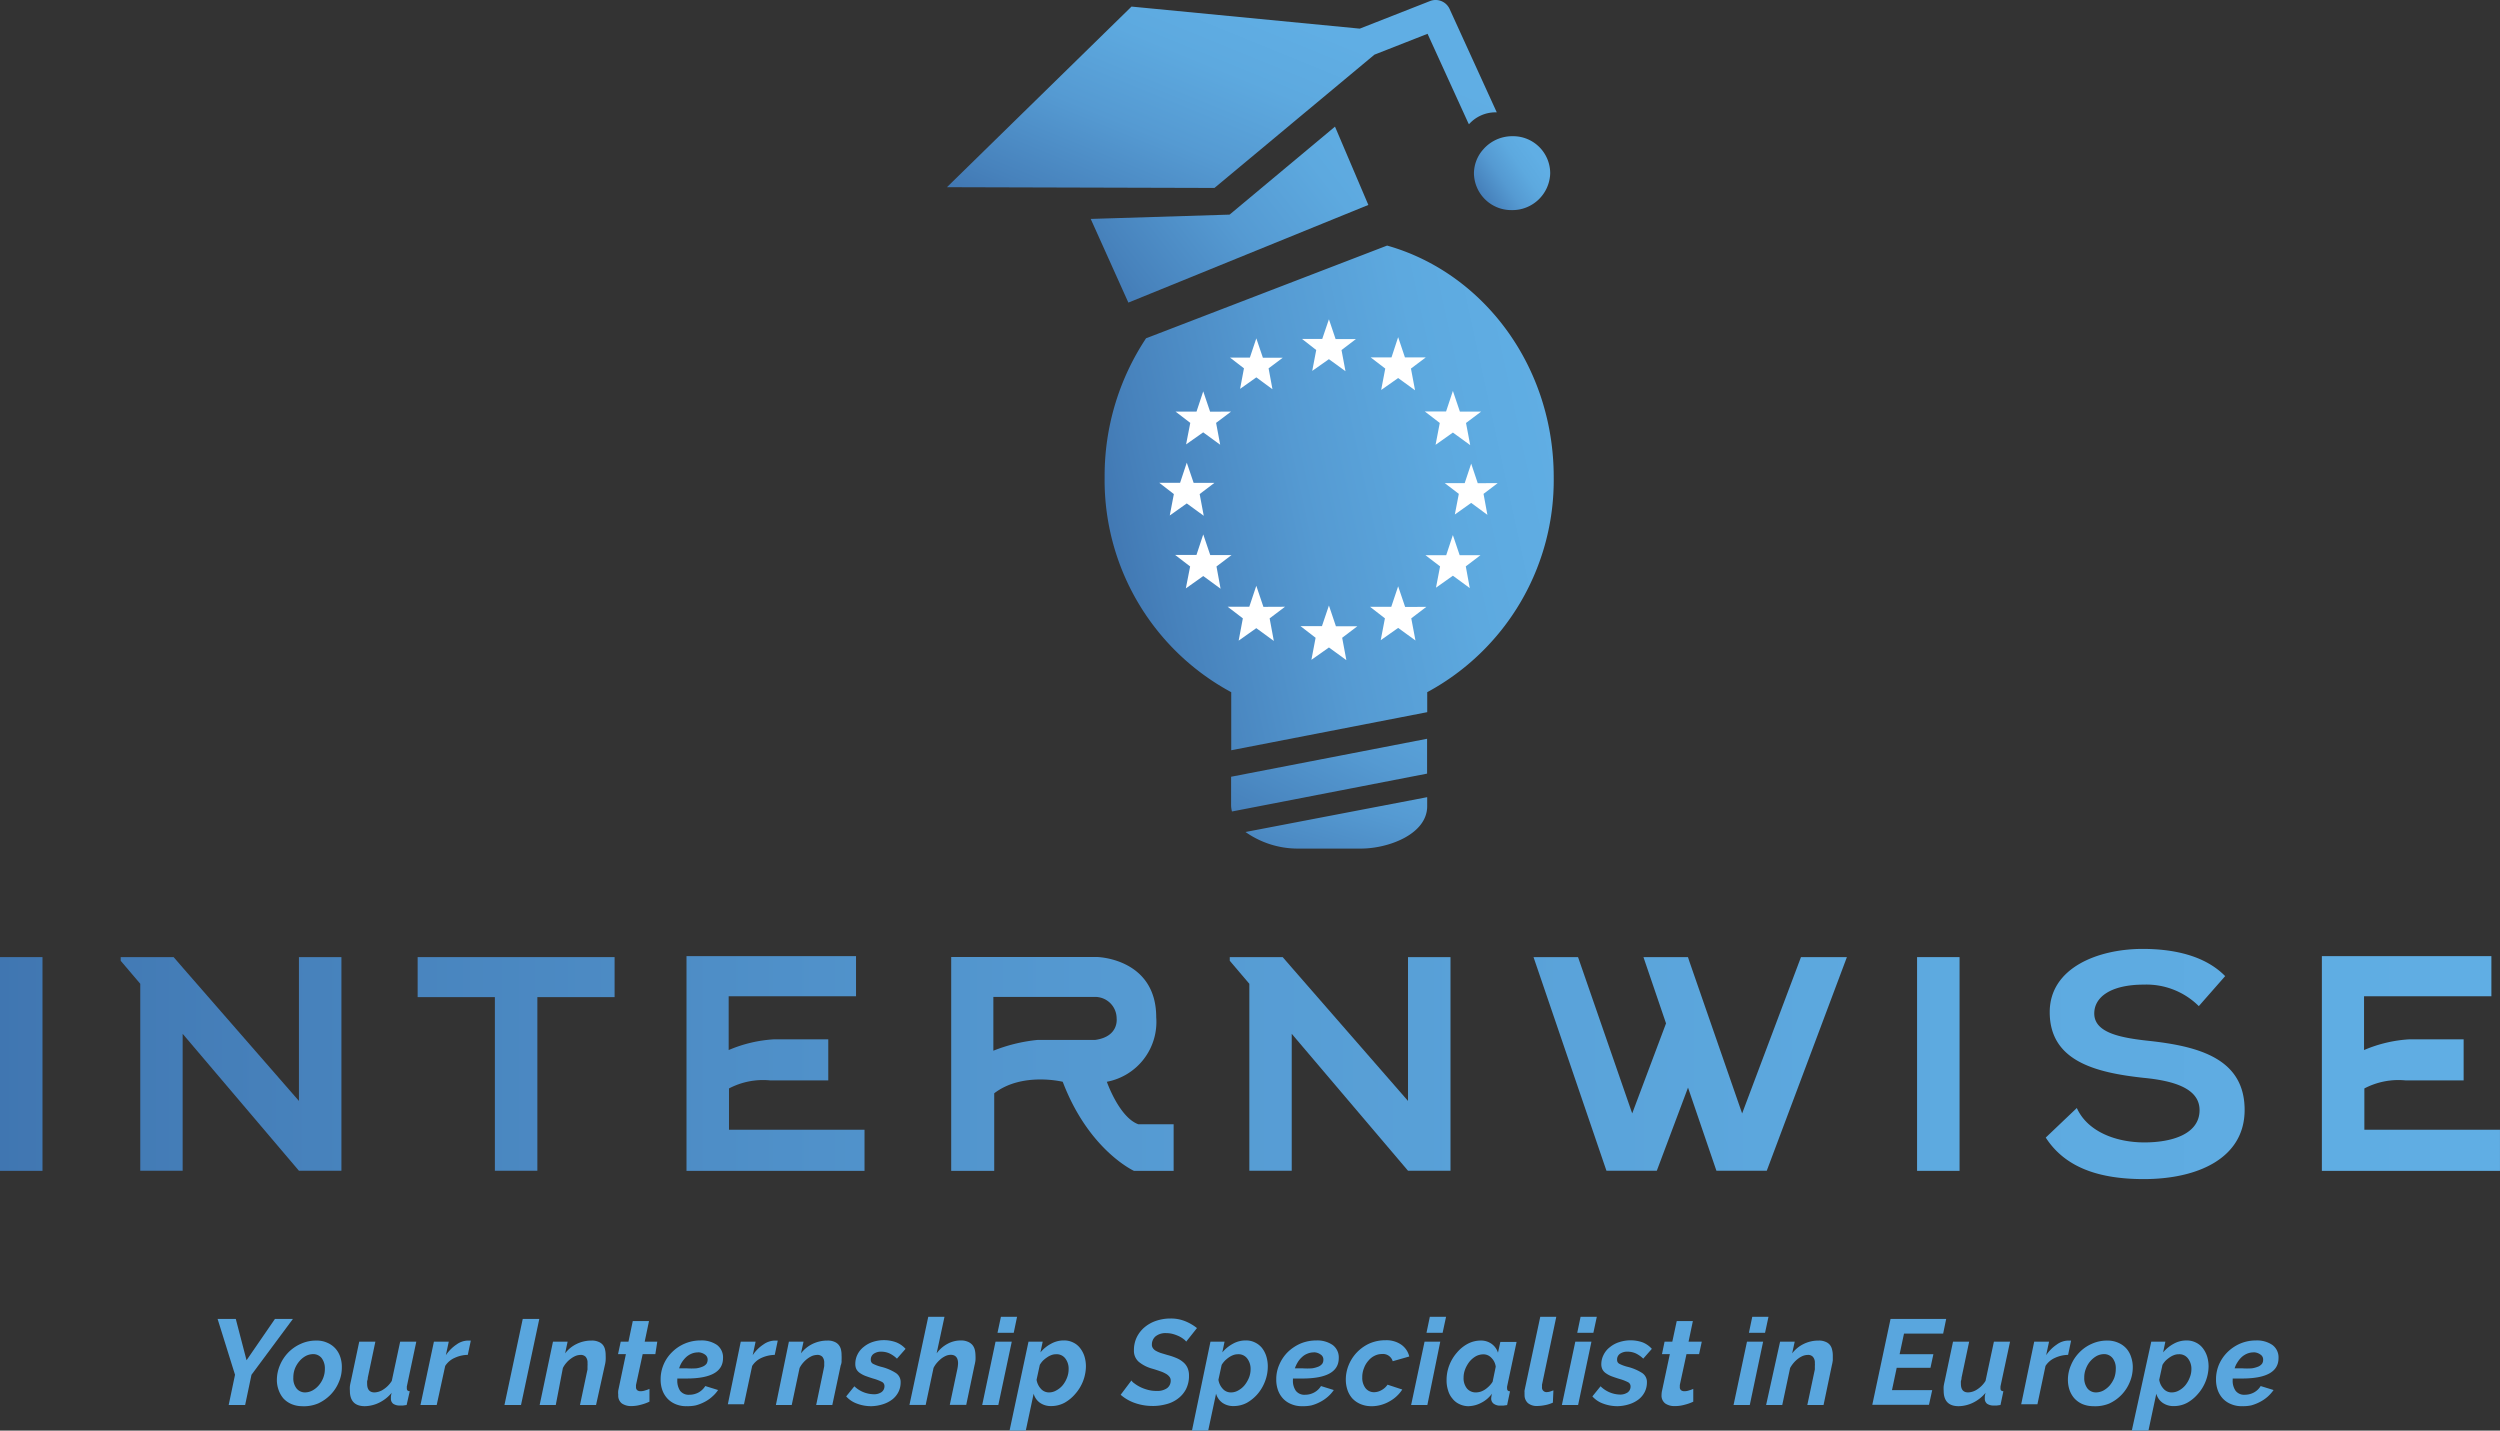 <svg xmlns="http://www.w3.org/2000/svg" xmlns:xlink="http://www.w3.org/1999/xlink" width="400.462" height="229.161" viewBox="0 0 400.462 229.161">
  <rect x="0" y="0" width="400.462" height="229.161" fill="#333333" stroke="none"/>
  <defs>
    <linearGradient id="linear-gradient" x1="-44.625" y1="0.5" x2="13.354" y2="0.5" gradientUnits="objectBoundingBox">
      <stop offset="0" stop-color="#4076b1"/>
      <stop offset="0.13" stop-color="#4782bc"/>
      <stop offset="0.45" stop-color="#559ad2"/>
      <stop offset="0.75" stop-color="#5da9df"/>
      <stop offset="1" stop-color="#60aee4"/>
    </linearGradient>
    <linearGradient id="linear-gradient-2" x1="-0.104" y1="0.5" x2="57.886" y2="0.5" xlink:href="#linear-gradient"/>
    <linearGradient id="linear-gradient-3" x1="-2.113" y1="0.5" x2="10.395" y2="0.5" xlink:href="#linear-gradient"/>
    <linearGradient id="linear-gradient-4" x1="-4.235" y1="0.5" x2="6.84" y2="0.5" xlink:href="#linear-gradient"/>
    <linearGradient id="linear-gradient-5" x1="-3.827" y1="0.502" x2="10.011" y2="0.502" xlink:href="#linear-gradient"/>
    <linearGradient id="linear-gradient-6" x1="-12.877" y1="0.502" x2="0.954" y2="0.502" xlink:href="#linear-gradient"/>
    <linearGradient id="linear-gradient-7" x1="-4.836" y1="0.5" x2="3.027" y2="0.5" xlink:href="#linear-gradient"/>
    <linearGradient id="linear-gradient-8" x1="-10.144" y1="0.5" x2="2.242" y2="0.5" xlink:href="#linear-gradient"/>
    <linearGradient id="linear-gradient-9" x1="-0.567" y1="0.5" x2="10.595" y2="0.5" xlink:href="#linear-gradient"/>
    <linearGradient id="linear-gradient-10" x1="-5.512" y1="0.5" x2="5.649" y2="0.5" xlink:href="#linear-gradient"/>
    <linearGradient id="linear-gradient-11" x1="-0.068" y1="0.942" x2="0.757" y2="0.252" xlink:href="#linear-gradient"/>
    <linearGradient id="linear-gradient-12" x1="0.008" y1="0.83" x2="0.821" y2="0.284" xlink:href="#linear-gradient"/>
    <linearGradient id="linear-gradient-13" x1="-0.074" y1="0.787" x2="1.171" y2="0.173" xlink:href="#linear-gradient"/>
    <linearGradient id="linear-gradient-14" x1="-0.319" y1="1.49" x2="2.179" y2="-0.948" xlink:href="#linear-gradient"/>
    <linearGradient id="linear-gradient-15" x1="-0.299" y1="1.101" x2="2.016" y2="-0.623" xlink:href="#linear-gradient"/>
    <linearGradient id="linear-gradient-16" x1="-0.003" y1="0.628" x2="1.007" y2="0.38" xlink:href="#linear-gradient"/>
  </defs>
  <g id="Group_6571" data-name="Group 6571" transform="translate(-429 -1348.099)">
    <g id="Group_6570" data-name="Group 6570" transform="translate(429 1348.099)">
      <g id="Group_6569" data-name="Group 6569">
        <g id="Group_6568" data-name="Group 6568">
          <g id="Group_6567" data-name="Group 6567">
            <g id="Internwise_logo_EU" data-name="Internwise logo EU">
              <rect id="Rectangle_29" data-name="Rectangle 29" width="6.806" height="34.237" transform="translate(307.085 153.315)" fill="url(#linear-gradient)"/>
              <rect id="Rectangle_30" data-name="Rectangle 30" width="6.806" height="34.237" transform="translate(0 153.315)" fill="url(#linear-gradient-2)"/>
              <path id="Path_3495" data-name="Path 3495" d="M50.651,87.62H38.28v6.41H50.651v27.81h6.806V94.03H69.829V87.62H50.651Z" transform="translate(28.62 65.695)" fill="url(#linear-gradient-3)"/>
              <path id="Path_3496" data-name="Path 3496" d="M149.933,319.707a9.752,9.752,0,0,0,7.909-10.338c0-9.425-9.442-9.649-9.442-9.649H125v34.254h6.892V321.551c4.48-3.446,10.976-1.844,10.976-1.844,4.17,10.976,11.407,14.267,11.407,14.267h6.358v-7.461h-5.652C151.914,325.411,149.933,319.707,149.933,319.707Zm-1.861-6.7h-9.287a26.1,26.1,0,0,0-7.03,1.723v-8.615h16.455a3.446,3.446,0,0,1,3.291,3.446S151.914,312.471,148.072,313Z" transform="translate(27.367 -146.422)" fill="url(#linear-gradient-4)"/>
              <path id="Path_3497" data-name="Path 3497" d="M107.566,320.834a11.717,11.717,0,0,1,6.582-1.292h9.322v-6.582h-8.615a21.66,21.66,0,0,0-7.34,1.723v-8.615h20.4V299.64H100.76v34.392h28.516V327.45h-21.71Z" transform="translate(9.207 -146.48)" fill="url(#linear-gradient-5)"/>
              <path id="Path_3498" data-name="Path 3498" d="M257.476,327.45v-6.616a11.735,11.735,0,0,1,6.582-1.292h9.322v-6.582h-8.615a21.659,21.659,0,0,0-7.34,1.723v-8.615h20.4V299.64H250.67v34.392H279.2V327.45Z" transform="translate(121.258 -146.48)" fill="url(#linear-gradient-6)"/>
              <path id="Path_3499" data-name="Path 3499" d="M173.877,112.639h-.017l-4.911-14.146-3.532-10.183-.224-.689H158.06l3.618,10.614-5.41,14.4h-.017L147.583,87.62H140.45l11.682,34.22H160.2l5-13.319,4.549,13.319h8.064l12.837-34.22h-7.357Z" transform="translate(105.195 65.695)" fill="url(#linear-gradient-7)"/>
              <path id="Path_3500" data-name="Path 3500" d="M241.386,313.675c-4.618-.5-8.615-1.344-8.615-4.377,0-2.585,2.585-4.618,7.96-4.618a11.888,11.888,0,0,1,8.788,3.446l4.221-4.807c-3.257-3.326-8.322-4.359-13.216-4.359-7.082,0-14.887,2.981-14.887,10.132,0,7.805,7.254,9.684,15.094,10.528,5.169.5,8.908,1.844,8.908,5.169,0,3.774-4.29,5.169-8.839,5.169s-9.115-1.723-10.821-5.514L225,329.182c3.153,4.893,8.7,6.651,15.714,6.651,8.615,0,16.145-3.326,16.145-11.079C256.859,316.466,249.4,314.536,241.386,313.675Z" transform="translate(102.697 -146.96)" fill="url(#linear-gradient-8)"/>
              <path id="Path_3501" data-name="Path 3501" d="M39.771,110.657,21.145,89.291,19.7,87.62H11.22v.586l3.136,3.687V121.84h6.789V99.905L39.771,121.84h6.806V87.62H39.771Z" transform="translate(8.113 65.695)" fill="url(#linear-gradient-9)"/>
              <path id="Path_3502" data-name="Path 3502" d="M141.251,110.657,122.625,89.291l-1.447-1.671H112.7v.586l3.136,3.687V121.84h6.789V99.905l18.626,21.934h6.806V87.62h-6.806Z" transform="translate(84.29 65.695)" fill="url(#linear-gradient-10)"/>
              <path id="Path_3503" data-name="Path 3503" d="M60.851,341.943,58.06,333h2.912l1.723,6.616L67.244,333h2.877l-6.634,8.943-1.017,4.842H59.835Z" transform="translate(-23.203 -121.724)" fill="#59a6de"/>
              <path id="Path_3504" data-name="Path 3504" d="M67.619,345.521a4.378,4.378,0,0,1-1.723-.345,3.742,3.742,0,0,1-1.292-.913,4.308,4.308,0,0,1-.758-1.344,4.635,4.635,0,0,1-.276-1.62,6.118,6.118,0,0,1,.482-2.326,6.565,6.565,0,0,1,1.309-2.016,6.444,6.444,0,0,1,2.016-1.413,5.858,5.858,0,0,1,2.533-.534,4,4,0,0,1,1.723.345,3.688,3.688,0,0,1,1.292.9,3.825,3.825,0,0,1,.793,1.361,5.014,5.014,0,0,1,.258,1.723,5.806,5.806,0,0,1-.482,2.326,6.374,6.374,0,0,1-1.309,2,6.667,6.667,0,0,1-2,1.413,5.91,5.91,0,0,1-2.567.448Zm.448-2.206a2.568,2.568,0,0,0,1.172-.293,3.584,3.584,0,0,0,1.017-.81,4.152,4.152,0,0,0,.724-1.189,3.825,3.825,0,0,0,.276-1.465,2.723,2.723,0,0,0-.5-1.723,1.723,1.723,0,0,0-1.378-.655,2.619,2.619,0,0,0-1.172.293,3.582,3.582,0,0,0-1.017.827,4.306,4.306,0,0,0-.724,1.189,4,4,0,0,0-.258,1.447,2.619,2.619,0,0,0,.5,1.723A1.723,1.723,0,0,0,68.067,343.316Z" transform="translate(-19.219 -120.271)" fill="#59a6de"/>
              <path id="Path_3505" data-name="Path 3505" d="M72.76,345.448c-1.6,0-2.4-.827-2.4-2.481a5.17,5.17,0,0,1,0-.706,7.98,7.98,0,0,1,.155-.793l1.344-6.358h2.585L73.225,340.9a1.3,1.3,0,0,1-.1.517,4.234,4.234,0,0,0,0,.448c0,.913.4,1.378,1.172,1.378a2.689,2.689,0,0,0,1.413-.465,4.325,4.325,0,0,0,1.361-1.378l1.344-6.289H81l-1.516,7.168a.622.622,0,0,0,0,.172.655.655,0,0,0,0,.172c0,.276.155.413.465.431l-.5,2.205-.6.086H78.36a1.861,1.861,0,0,1-1.051-.276,1,1,0,0,1-.379-.827v-.362a4.951,4.951,0,0,1,.121-.569,6.1,6.1,0,0,1-1.982,1.568,5.444,5.444,0,0,1-2.309.569Z" transform="translate(-14.314 -120.199)" fill="#59a6de"/>
              <path id="Path_3506" data-name="Path 3506" d="M79.074,335.182h2.378l-.465,2.171a6.272,6.272,0,0,1,1.723-1.723,3.188,3.188,0,0,1,1.809-.62h.465L84.5,337.3a5.169,5.169,0,0,0-2.068.465,3.447,3.447,0,0,0-1.551,1.309l-1.361,6.255h-2.6Z" transform="translate(-9.566 -120.271)" fill="#59a6de"/>
              <path id="Path_3507" data-name="Path 3507" d="M87.039,333h2.653l-2.929,13.784H84.11Z" transform="translate(-3.304 -121.724)" fill="#59a6de"/>
              <path id="Path_3508" data-name="Path 3508" d="M89.467,335.183H91.81l-.4,1.878a5.032,5.032,0,0,1,1.861-1.516,5.342,5.342,0,0,1,2.378-.534,2.552,2.552,0,0,1,1.086.19,1.724,1.724,0,0,1,.706.483,1.826,1.826,0,0,1,.362.758,3.791,3.791,0,0,1,.1.913,6.9,6.9,0,0,1,0,.81,4.6,4.6,0,0,1-.138.827l-1.4,6.341H93.791l1.206-5.7v-.534a2.531,2.531,0,0,0,0-.483,1.4,1.4,0,0,0-.293-1,1.085,1.085,0,0,0-.81-.31,2.427,2.427,0,0,0-.741.138,3.323,3.323,0,0,0-.793.448,3.911,3.911,0,0,0-.741.672,4.033,4.033,0,0,0-.569.844l-1.137,5.927H87.33Z" transform="translate(-0.887 -120.272)" fill="#59a6de"/>
              <path id="Path_3509" data-name="Path 3509" d="M96.667,346.812a2.62,2.62,0,0,1-1.516-.414,1.568,1.568,0,0,1-.586-1.378,3.05,3.05,0,0,1,0-.706l1.223-5.824H94.53l.431-2H96.2l.689-3.291h2.6l-.689,3.291h2.016l-.31,2H98.476l-1.068,4.945a.654.654,0,0,0,0,.172.378.378,0,0,0,0,.138.62.62,0,0,0,.207.534.862.862,0,0,0,.534.155,2.346,2.346,0,0,0,.758-.138,4.051,4.051,0,0,0,.655-.241v2.05a7.135,7.135,0,0,1-1.344.482,5.686,5.686,0,0,1-1.551.224Z" transform="translate(4.471 -121.58)" fill="#59a6de"/>
              <path id="Path_3510" data-name="Path 3510" d="M102.548,345.53a4.293,4.293,0,0,1-1.723-.327,3.738,3.738,0,0,1-1.292-.879,3.911,3.911,0,0,1-.827-1.361,4.928,4.928,0,0,1-.276-1.723,5.944,5.944,0,0,1,.482-2.395,6.065,6.065,0,0,1,1.361-1.982A6.41,6.41,0,0,1,104.823,335a4.343,4.343,0,0,1,2.636.724,2.481,2.481,0,0,1,.965,2.1c0,2.188-1.947,3.274-5.841,3.274H101.1v.241a2.894,2.894,0,0,0,.448,1.723,1.723,1.723,0,0,0,1.482.638,3.117,3.117,0,0,0,1.465-.362,2.981,2.981,0,0,0,1.086-1.034l2.05.637a5.031,5.031,0,0,1-.948,1.068,5.512,5.512,0,0,1-1.223.844,6.681,6.681,0,0,1-1.413.551,6.136,6.136,0,0,1-1.5.121Zm1.878-8.615a2.654,2.654,0,0,0-1.051.207,3.049,3.049,0,0,0-.862.551,4.535,4.535,0,0,0-.672.81,4.205,4.205,0,0,0-.448.982h1.189a10.535,10.535,0,0,0,1.585,0,3.945,3.945,0,0,0,1.034-.293,1.5,1.5,0,0,0,.586-.448,1.292,1.292,0,0,0,.172-.62.965.965,0,0,0-.431-.844,1.983,1.983,0,0,0-1.1-.362Z" transform="translate(7.394 -120.281)" fill="#59a6de"/>
              <path id="Path_3511" data-name="Path 3511" d="M106.668,335.182h2.378l-.465,2.171a5.979,5.979,0,0,1,1.723-1.723,3.239,3.239,0,0,1,1.826-.62h.465l-.482,2.292a5.342,5.342,0,0,0-2.085.465,3.447,3.447,0,0,0-1.534,1.309l-1.31,6.134H104.6Z" transform="translate(11.991 -120.271)" fill="#59a6de"/>
              <path id="Path_3512" data-name="Path 3512" d="M111.085,335.183h2.343l-.414,1.878a5.307,5.307,0,0,1,1.861-1.516,5.446,5.446,0,0,1,2.378-.534,2.586,2.586,0,0,1,1.1.189,1.723,1.723,0,0,1,.689.482,1.844,1.844,0,0,1,.379.758,3.79,3.79,0,0,1,.1.913,6.881,6.881,0,0,1,0,.81,1.749,1.749,0,0,1-.138.827l-1.344,6.341h-2.585l1.189-5.7.1-.534v-.483a1.465,1.465,0,0,0-.293-1,1.086,1.086,0,0,0-.81-.31,2.614,2.614,0,0,0-.758.138,3.68,3.68,0,0,0-.793.448,4.4,4.4,0,0,0-.724.672,4.031,4.031,0,0,0-.569.844l-1.258,5.927H109Z" transform="translate(15.285 -120.272)" fill="#59a6de"/>
              <path id="Path_3513" data-name="Path 3513" d="M119.465,345.55a6.358,6.358,0,0,1-2.292-.414,4.24,4.24,0,0,1-1.723-1.154l1.31-1.62a4.6,4.6,0,0,0,3.084,1.275,2.086,2.086,0,0,0,1.275-.345,1.155,1.155,0,0,0,.465-.965.741.741,0,0,0-.414-.672,7.346,7.346,0,0,0-1.344-.517c-.517-.155-.948-.31-1.327-.448a4.094,4.094,0,0,1-.913-.5,1.724,1.724,0,0,1-.517-.6,1.912,1.912,0,0,1-.155-.792,3.326,3.326,0,0,1,.362-1.551,3.448,3.448,0,0,1,1-1.206,4.428,4.428,0,0,1,1.465-.793,5.745,5.745,0,0,1,3.67.052,3.928,3.928,0,0,1,1.551,1.068l-1.378,1.568a4.5,4.5,0,0,0-1.241-.862,3.325,3.325,0,0,0-1.292-.258,2.034,2.034,0,0,0-1.172.327,1.1,1.1,0,0,0-.482,1,.672.672,0,0,0,.362.62,6.374,6.374,0,0,0,1.241.465,7.84,7.84,0,0,1,2.4,1,1.723,1.723,0,0,1,.775,1.516,3.446,3.446,0,0,1-.345,1.516,3.586,3.586,0,0,1-.965,1.189,4.844,4.844,0,0,1-1.482.775,6.618,6.618,0,0,1-1.913.327Z" transform="translate(20.094 -120.3)" fill="#59a6de"/>
              <path id="Path_3514" data-name="Path 3514" d="M124.265,332.8h2.6l-1.258,5.858a5.17,5.17,0,0,1,1.723-1.516,4.376,4.376,0,0,1,2.1-.551,2.705,2.705,0,0,1,1.137.189,1.949,1.949,0,0,1,.741.5,1.879,1.879,0,0,1,.4.758,4.052,4.052,0,0,1,.121.93,6.331,6.331,0,0,1,0,.793,6.119,6.119,0,0,1-.155.81l-1.327,6.341h-2.636l1.206-5.7a5.279,5.279,0,0,0,.121-.948c0-.913-.4-1.378-1.189-1.378a2.225,2.225,0,0,0-.689.138,3.6,3.6,0,0,0-.775.448,5.171,5.171,0,0,0-.706.672,4.031,4.031,0,0,0-.569.844l-1.258,5.927h-2.6Z" transform="translate(24.428 -121.869)" fill="#59a6de"/>
              <path id="Path_3515" data-name="Path 3515" d="M130.077,336.78h2.6l-2.154,10.149H127.94Zm.862-3.98h2.585l-.534,2.567h-2.6Z" transform="translate(29.393 -121.869)" fill="#59a6de"/>
              <path id="Path_3516" data-name="Path 3516" d="M133.463,335.19h2.274l-.362,1.723a5.6,5.6,0,0,1,1.723-1.4,4.153,4.153,0,0,1,2.033-.517,3.222,3.222,0,0,1,1.482.328,3.049,3.049,0,0,1,1.1.879,4.254,4.254,0,0,1,.706,1.327,5.5,5.5,0,0,1,.241,1.62,6.789,6.789,0,0,1-1.723,4.428,6.221,6.221,0,0,1-1.723,1.413,4.5,4.5,0,0,1-2.085.517,3.033,3.033,0,0,1-1.844-.534,2.637,2.637,0,0,1-1-1.447l-1.258,5.91h-2.6Zm3.274,8.133a2.292,2.292,0,0,0,1.189-.327,3.448,3.448,0,0,0,1.017-.827,4.395,4.395,0,0,0,.689-1.206,3.669,3.669,0,0,0,.258-1.361,2.688,2.688,0,0,0-.534-1.723,1.723,1.723,0,0,0-1.465-.672,2.117,2.117,0,0,0-.724.121,3.048,3.048,0,0,0-.706.362,5.16,5.16,0,0,0-.672.534,3.786,3.786,0,0,0-.517.689l-.517,2.378a2.723,2.723,0,0,0,.689,1.447,1.723,1.723,0,0,0,1.292.586Z" transform="translate(31.288 -120.278)" fill="#59a6de"/>
              <path id="Path_3517" data-name="Path 3517" d="M145.737,346.969a8.494,8.494,0,0,1-2.809-.465,6.891,6.891,0,0,1-2.309-1.327l1.723-2.292a1.516,1.516,0,0,0,.448.448,5.8,5.8,0,0,0,.9.569,6.253,6.253,0,0,0,1.223.465,4.859,4.859,0,0,0,1.43.19,2.723,2.723,0,0,0,1.723-.448,1.482,1.482,0,0,0,.569-1.206.93.93,0,0,0-.224-.638,1.914,1.914,0,0,0-.6-.482,4.722,4.722,0,0,0-.93-.4c-.345-.121-.741-.258-1.172-.379a5.843,5.843,0,0,1-2.206-1.12,2.343,2.343,0,0,1-.758-1.844,4.7,4.7,0,0,1,.482-2.137,4.911,4.911,0,0,1,1.292-1.6,5.687,5.687,0,0,1,1.861-1,7.2,7.2,0,0,1,2.205-.345,6.134,6.134,0,0,1,2.447.465,7.6,7.6,0,0,1,1.809,1.068l-1.723,2.171a1.722,1.722,0,0,0-.362-.362,4.392,4.392,0,0,0-.724-.465,6.474,6.474,0,0,0-.982-.379,4.082,4.082,0,0,0-1.12-.155,2.533,2.533,0,0,0-1.723.517,1.723,1.723,0,0,0-.586,1.327.9.9,0,0,0,.172.569,1.31,1.31,0,0,0,.482.431,4.965,4.965,0,0,0,.793.345l1.086.327a9.7,9.7,0,0,1,1.413.482,3.863,3.863,0,0,1,1.068.655,2.5,2.5,0,0,1,.689.9,3,3,0,0,1,.241,1.241,4.7,4.7,0,0,1-.5,2.223,4.515,4.515,0,0,1-1.327,1.516,5.168,5.168,0,0,1-1.861.862,8.306,8.306,0,0,1-2.137.276Z" transform="translate(38.894 -121.754)" fill="#59a6de"/>
              <path id="Path_3518" data-name="Path 3518" d="M150.124,335.19h2.257l-.362,1.723a5.824,5.824,0,0,1,1.723-1.4,4.17,4.17,0,0,1,2.05-.517,3.153,3.153,0,0,1,1.465.327,3.256,3.256,0,0,1,1.12.879,4.221,4.221,0,0,1,.689,1.327,5.5,5.5,0,0,1,.241,1.62,6.668,6.668,0,0,1-.448,2.412,6.891,6.891,0,0,1-1.189,2.016,6.546,6.546,0,0,1-1.723,1.413,4.5,4.5,0,0,1-2.085.517,3.033,3.033,0,0,1-1.844-.534,2.722,2.722,0,0,1-1-1.447l-1.258,5.91h-2.6Zm3.274,8.133a2.292,2.292,0,0,0,1.189-.327,3.448,3.448,0,0,0,1-.827,4.928,4.928,0,0,0,.706-1.206,3.67,3.67,0,0,0,.258-1.361,2.705,2.705,0,0,0-.551-1.723,1.723,1.723,0,0,0-1.465-.672,2.2,2.2,0,0,0-.724.121,3.049,3.049,0,0,0-.706.362,4.91,4.91,0,0,0-.655.534,3.906,3.906,0,0,0-.534.689l-.517,2.378a2.722,2.722,0,0,0,.689,1.447,1.723,1.723,0,0,0,1.31.586Z" transform="translate(43.775 -120.278)" fill="#59a6de"/>
              <path id="Path_3519" data-name="Path 3519" d="M159.036,345.53a4.206,4.206,0,0,1-1.723-.327,3.651,3.651,0,0,1-1.309-.879,3.909,3.909,0,0,1-.827-1.361,4.928,4.928,0,0,1-.276-1.723,5.686,5.686,0,0,1,.5-2.395,6.3,6.3,0,0,1,1.344-1.982,6.894,6.894,0,0,1,2.033-1.361,6.442,6.442,0,0,1,2.533-.5,4.325,4.325,0,0,1,2.619.724,2.464,2.464,0,0,1,.982,2.1c0,2.188-1.947,3.274-5.858,3.274h-1.482v.241a2.775,2.775,0,0,0,.465,1.723,1.723,1.723,0,0,0,1.465.637,3.067,3.067,0,0,0,1.465-.362,2.9,2.9,0,0,0,1.1-1.034l2.05.638a5.548,5.548,0,0,1-.948,1.068,6.069,6.069,0,0,1-1.241.844,6.552,6.552,0,0,1-1.4.551,6.276,6.276,0,0,1-1.5.121Zm1.878-8.615a2.586,2.586,0,0,0-1.034.207,2.634,2.634,0,0,0-.862.551,3.446,3.446,0,0,0-.672.81,5.164,5.164,0,0,0-.465.982h1.206a10.344,10.344,0,0,0,1.568,0,4.323,4.323,0,0,0,1.051-.293,1.567,1.567,0,0,0,.569-.448,1.12,1.12,0,0,0,.172-.62.93.93,0,0,0-.431-.844,1.9,1.9,0,0,0-1.1-.362Z" transform="translate(49.537 -120.281)" fill="#59a6de"/>
              <path id="Path_3520" data-name="Path 3520" d="M165.346,345.545a4.342,4.342,0,0,1-1.723-.345,3.807,3.807,0,0,1-1.31-.913,3.946,3.946,0,0,1-.775-1.361,5.17,5.17,0,0,1-.258-1.637,6.116,6.116,0,0,1,.465-2.343,6.479,6.479,0,0,1,3.325-3.446,6.305,6.305,0,0,1,2.55-.517,4.17,4.17,0,0,1,2.567.724,3.222,3.222,0,0,1,1.258,1.878l-2.653.758a1.62,1.62,0,0,0-1.723-1.154,2.6,2.6,0,0,0-1.172.276,2.946,2.946,0,0,0-1,.793,3.686,3.686,0,0,0-.706,1.189,3.79,3.79,0,0,0-.276,1.482,2.722,2.722,0,0,0,.517,1.723,1.723,1.723,0,0,0,1.361.655,2.481,2.481,0,0,0,1.223-.345,2.722,2.722,0,0,0,.948-.862l2.361.775a5.72,5.72,0,0,1-2.05,1.9,5.789,5.789,0,0,1-2.929.775Z" transform="translate(54.299 -120.295)" fill="#59a6de"/>
              <path id="Path_3521" data-name="Path 3521" d="M169.444,336.78h2.516l-2.068,10.149h-2.6Zm.844-3.98h2.6l-.551,2.567h-2.585Z" transform="translate(58.749 -121.869)" fill="#59a6de"/>
              <path id="Path_3522" data-name="Path 3522" d="M174.1,345.521a3.326,3.326,0,0,1-1.516-.327,2.964,2.964,0,0,1-1.12-.879,3.446,3.446,0,0,1-.706-1.327,5.015,5.015,0,0,1-.241-1.637,6.444,6.444,0,0,1,.448-2.412,6.651,6.651,0,0,1,1.223-2.016,5.843,5.843,0,0,1,1.723-1.4,4.464,4.464,0,0,1,2.1-.517,2.894,2.894,0,0,1,1.723.534,2.774,2.774,0,0,1,1.017,1.413l.379-1.723h2.6l-1.516,7.133a1.516,1.516,0,0,0,0,.345c0,.276.155.414.465.431l-.465,2.205-.62.086h-.448a1.723,1.723,0,0,1-1.068-.293,1.017,1.017,0,0,1-.414-.879,4.805,4.805,0,0,1,.121-.741,4.79,4.79,0,0,1-1.723,1.465,4.583,4.583,0,0,1-1.964.534Zm1.172-2.206a2.759,2.759,0,0,0,.706-.121,3.156,3.156,0,0,0,.724-.362,4.814,4.814,0,0,0,.655-.551,3.986,3.986,0,0,0,.534-.672l.5-2.412a2.4,2.4,0,0,0-.689-1.413,1.723,1.723,0,0,0-1.292-.569,2.566,2.566,0,0,0-1.206.31,3.705,3.705,0,0,0-1.017.862,4.877,4.877,0,0,0-.689,1.206,3.671,3.671,0,0,0-.258,1.361,2.636,2.636,0,0,0,.534,1.723,1.826,1.826,0,0,0,1.5.637Z" transform="translate(61.203 -120.271)" fill="#59a6de"/>
              <path id="Path_3523" data-name="Path 3523" d="M179.738,347.084a2.171,2.171,0,0,1-1.5-.465,1.723,1.723,0,0,1-.534-1.31,2.576,2.576,0,0,1,0-.345,1.718,1.718,0,0,1,0-.379L180.22,332.8h2.567L180.5,343.672a.9.9,0,0,0,0,.19v.189a.724.724,0,0,0,.81.81,1.908,1.908,0,0,0,.482-.086l.534-.189-.086,1.964a5.165,5.165,0,0,1-1.258.4,7.163,7.163,0,0,1-1.241.138Z" transform="translate(66.507 -121.869)" fill="#59a6de"/>
              <path id="Path_3524" data-name="Path 3524" d="M183.274,336.78h2.585l-2.137,10.149h-2.6Zm.844-3.98h2.6l-.551,2.567h-2.585Z" transform="translate(69.067 -121.869)" fill="#59a6de"/>
              <path id="Path_3525" data-name="Path 3525" d="M187.932,345.538a6.514,6.514,0,0,1-2.309-.414,4.171,4.171,0,0,1-1.723-1.154l1.31-1.62a4.6,4.6,0,0,0,3.067,1.327,2.119,2.119,0,0,0,1.275-.345,1.155,1.155,0,0,0,.465-.965.741.741,0,0,0-.414-.672,7.338,7.338,0,0,0-1.344-.517c-.517-.155-.965-.31-1.327-.448a4.1,4.1,0,0,1-.913-.5,1.724,1.724,0,0,1-.517-.6,1.912,1.912,0,0,1-.172-.793,3.325,3.325,0,0,1,.379-1.551,3.446,3.446,0,0,1,1-1.206,4.431,4.431,0,0,1,1.465-.793,5.858,5.858,0,0,1,3.7,0,3.926,3.926,0,0,1,1.551,1.068l-1.378,1.568a4.5,4.5,0,0,0-1.241-.861,3.326,3.326,0,0,0-1.292-.259,2.033,2.033,0,0,0-1.172.327,1.1,1.1,0,0,0-.482,1,.672.672,0,0,0,.362.62,6.38,6.38,0,0,0,1.241.465,7.84,7.84,0,0,1,2.4,1,1.723,1.723,0,0,1,.775,1.516,3.446,3.446,0,0,1-.345,1.516,3.585,3.585,0,0,1-.965,1.189,4.844,4.844,0,0,1-1.482.775,6.615,6.615,0,0,1-1.913.328Z" transform="translate(71.175 -120.289)" fill="#59a6de"/>
              <path id="Path_3526" data-name="Path 3526" d="M192.382,346.812a2.55,2.55,0,0,1-1.516-.413,1.568,1.568,0,0,1-.6-1.379,3.047,3.047,0,0,1,.086-.706l1.241-5.824h-1.258l.414-2h1.241l.706-3.291h2.585l-.689,3.291h2.119l-.431,2H194.26l-1.068,4.945v.31a.621.621,0,0,0,.207.534.862.862,0,0,0,.534.155,2.271,2.271,0,0,0,.758-.138,4.045,4.045,0,0,0,.655-.241v2.05a6.723,6.723,0,0,1-1.344.482,5.562,5.562,0,0,1-1.62.224Z" transform="translate(75.89 -121.58)" fill="#59a6de"/>
              <path id="Path_3527" data-name="Path 3527" d="M199.024,336.78h2.585l-2.137,10.149h-2.6Zm.844-3.98h2.6l-.551,2.567h-2.585Z" transform="translate(80.817 -121.869)" fill="#59a6de"/>
              <path id="Path_3528" data-name="Path 3528" d="M202.07,335.184h2.343L204,337.062a5.17,5.17,0,0,1,1.861-1.516,5.342,5.342,0,0,1,2.378-.534,2.5,2.5,0,0,1,1.085.189,1.723,1.723,0,0,1,.706.483,1.826,1.826,0,0,1,.362.758,3.778,3.778,0,0,1,.121.913v.81a6.9,6.9,0,0,1-.155.827l-1.327,6.341h-2.6l1.206-5.7v-.534a2.721,2.721,0,0,0,0-.483,1.4,1.4,0,0,0-.31-1,1.034,1.034,0,0,0-.793-.31,2.533,2.533,0,0,0-.758.138,3.325,3.325,0,0,0-.793.448,4.411,4.411,0,0,0-.724.672,4.911,4.911,0,0,0-.586.844l-1.258,5.927H199.83Z" transform="translate(83.074 -120.272)" fill="#59a6de"/>
              <path id="Path_3529" data-name="Path 3529" d="M212.489,333H221.4l-.482,2.343h-6.272l-.706,3.308h5.41l-.465,2.171h-5.41l-.758,3.584h6.444l-.517,2.343h-9.08Z" transform="translate(90.348 -121.724)" fill="#59a6de"/>
              <path id="Path_3530" data-name="Path 3530" d="M218.52,345.448c-1.6,0-2.4-.827-2.4-2.481a5.173,5.173,0,0,1,0-.706,7.987,7.987,0,0,1,.155-.793l1.344-6.358h2.585l-1.223,5.789a1.3,1.3,0,0,1-.1.517,4.234,4.234,0,0,0,0,.448c0,.913.379,1.378,1.154,1.378a2.74,2.74,0,0,0,1.43-.465,4.324,4.324,0,0,0,1.361-1.378l1.344-6.289h2.585l-1.534,7.168v.172a.656.656,0,0,0,0,.172c0,.276.155.413.465.431l-.465,2.205-.6.086h-.482a1.861,1.861,0,0,1-1.051-.276,1,1,0,0,1-.379-.827v-.362a4.938,4.938,0,0,1,.121-.569,6.1,6.1,0,0,1-1.981,1.568A5.445,5.445,0,0,1,218.52,345.448Z" transform="translate(95.226 -120.199)" fill="#59a6de"/>
              <path id="Path_3531" data-name="Path 3531" d="M224.8,335.182h2.378l-.465,2.171a6.272,6.272,0,0,1,1.723-1.723,3.188,3.188,0,0,1,1.809-.62h.465l-.482,2.292a5.17,5.17,0,0,0-2.068.465,3.446,3.446,0,0,0-1.551,1.309l-1.292,6.134h-2.6Z" transform="translate(101.049 -120.271)" fill="#59a6de"/>
              <path id="Path_3532" data-name="Path 3532" d="M231.092,345.521a4.5,4.5,0,0,1-1.723-.345,3.826,3.826,0,0,1-1.275-.913,4.031,4.031,0,0,1-.775-1.344,5.067,5.067,0,0,1-.258-1.62,5.807,5.807,0,0,1,.482-2.326,6.256,6.256,0,0,1,1.31-2.016,6.186,6.186,0,0,1,2-1.413,5.91,5.91,0,0,1,2.533-.534,4.137,4.137,0,0,1,1.723.345,3.687,3.687,0,0,1,1.292.9,3.79,3.79,0,0,1,.775,1.361,5.016,5.016,0,0,1,.276,1.723,6.115,6.115,0,0,1-.482,2.326,6.427,6.427,0,0,1-3.326,3.446A5.91,5.91,0,0,1,231.092,345.521Zm.465-2.206a2.621,2.621,0,0,0,1.172-.293,3.826,3.826,0,0,0,1.017-.81,4.569,4.569,0,0,0,.724-1.189,4.154,4.154,0,0,0,.258-1.465,2.619,2.619,0,0,0-.5-1.723,1.723,1.723,0,0,0-1.378-.655,2.619,2.619,0,0,0-1.172.293,3.825,3.825,0,0,0-1.017.827,3.9,3.9,0,0,0-.707,1.189,3.67,3.67,0,0,0-.276,1.447,2.723,2.723,0,0,0,.5,1.723A1.723,1.723,0,0,0,231.557,343.315Z" transform="translate(104.187 -120.271)" fill="#59a6de"/>
              <path id="Path_3533" data-name="Path 3533" d="M236.119,335.19h2.257l-.362,1.723a5.824,5.824,0,0,1,1.723-1.4A4.153,4.153,0,0,1,241.77,335a3.222,3.222,0,0,1,1.482.328,3.049,3.049,0,0,1,1.1.879,4.257,4.257,0,0,1,.706,1.327,5.5,5.5,0,0,1,.241,1.62,6.789,6.789,0,0,1-1.723,4.428,6.221,6.221,0,0,1-1.723,1.413,4.5,4.5,0,0,1-2.085.517,3.033,3.033,0,0,1-1.844-.534,2.636,2.636,0,0,1-1-1.447l-1.258,5.91H233Zm3.274,8.133a2.378,2.378,0,0,0,1.189-.327,3.447,3.447,0,0,0,1-.827,4.4,4.4,0,0,0,.689-1.206,3.447,3.447,0,0,0,.276-1.361,2.7,2.7,0,0,0-.551-1.723,1.723,1.723,0,0,0-1.465-.672,2.117,2.117,0,0,0-.724.121,3.05,3.05,0,0,0-.707.362,5.177,5.177,0,0,0-.672.534,3.784,3.784,0,0,0-.517.689l-.517,2.378a2.722,2.722,0,0,0,.689,1.447,1.723,1.723,0,0,0,1.31.586Z" transform="translate(108.482 -120.278)" fill="#59a6de"/>
              <path id="Path_3534" data-name="Path 3534" d="M244.966,345.53a4.208,4.208,0,0,1-1.723-.328,3.651,3.651,0,0,1-1.309-.879,3.91,3.91,0,0,1-.827-1.361,4.927,4.927,0,0,1-.276-1.723,5.945,5.945,0,0,1,.483-2.395,6.359,6.359,0,0,1,1.361-1.982,6.685,6.685,0,0,1,2.033-1.361,6.427,6.427,0,0,1,2.516-.5,4.342,4.342,0,0,1,2.636.724,2.464,2.464,0,0,1,.982,2.1c0,2.188-1.947,3.274-5.858,3.274H243.5v.241a2.774,2.774,0,0,0,.465,1.723,1.723,1.723,0,0,0,1.465.638,3.119,3.119,0,0,0,1.465-.362,2.843,2.843,0,0,0,1.086-1.034l2.068.637a6.183,6.183,0,0,1-.948,1.068,6.067,6.067,0,0,1-1.241.844,6.9,6.9,0,0,1-1.4.551,6.372,6.372,0,0,1-1.5.121Zm1.878-8.615a2.655,2.655,0,0,0-1.051.207,3.048,3.048,0,0,0-.862.551,3.845,3.845,0,0,0-.655.81,3.655,3.655,0,0,0-.465.982H245a10.538,10.538,0,0,0,1.585,0,4.328,4.328,0,0,0,1.051-.293,1.568,1.568,0,0,0,.569-.448,1.12,1.12,0,0,0,.172-.62.93.93,0,0,0-.431-.844,1.948,1.948,0,0,0-1.1-.362Z" transform="translate(114.143 -120.281)" fill="#59a6de"/>
              <path id="Path_3535" data-name="Path 3535" d="M179.515,253.543a1.378,1.378,0,0,0-1.947-.293l-11.872,9.1-11.872-9.1a1.361,1.361,0,0,0-1.947.293,1.43,1.43,0,0,0,.276,1.981l12.148,9.322v23.9a1.4,1.4,0,1,0,2.791,0v-23.9l12.061-9.322a1.43,1.43,0,0,0,.362-1.982Z" transform="translate(47.203 -181.459)" fill="#5167ad"/>
              <path id="Path_3536" data-name="Path 3536" d="M212.4,229.945l-7.5-16.438a2.464,2.464,0,0,0-3.136-1.223l-11.234,4.411-36.563-3.532L124.4,242.093l42.852.121,25.622-21.349,8.512-3.343,6.548,14.353a.6.6,0,0,1,.086.138,5.7,5.7,0,0,1,4.239-1.913h.207A.848.848,0,0,0,212.4,229.945Z" transform="translate(27.286 -212.108)" fill="url(#linear-gradient-11)"/>
              <path id="Path_3537" data-name="Path 3537" d="M179.4,224.77h-.207a6.151,6.151,0,0,0-4.652,2.085,5.824,5.824,0,0,0-1.516,3.808,5.979,5.979,0,0,0,6.048,5.944,6.065,6.065,0,0,0,6.168-5.91A5.944,5.944,0,0,0,179.4,224.77Z" transform="translate(63.078 -202.952)" fill="url(#linear-gradient-12)"/>
              <path id="Path_3538" data-name="Path 3538" d="M99.92,26.554l6.031,13.405,38.441-15.645L139.05,11.77,122.165,25.865Z" transform="translate(74.796 8.514)" fill="url(#linear-gradient-13)"/>
              <path id="Path_3539" data-name="Path 3539" d="M160.322,293.456h10.166c4.394,0,10.614-2.292,10.614-6.789V285.22L152,290.8A14.509,14.509,0,0,0,160.322,293.456Z" transform="translate(47.511 -157.526)" fill="url(#linear-gradient-14)"/>
              <path id="Path_3540" data-name="Path 3540" d="M150.67,290.447a4.083,4.083,0,0,0,.138,1.051l31.256-6.065V279.85l-31.394,6.082Z" transform="translate(46.534 -161.51)" fill="url(#linear-gradient-15)"/>
              <path id="Path_3541" data-name="Path 3541" d="M184.149,234.48l-38.614,14.853A39.82,39.82,0,0,0,138.9,271.56a38.579,38.579,0,0,0,20.28,34.461v9.3l31.394-6.1v-3.2a38.6,38.6,0,0,0,20.263-34.461C210.839,253.744,199.518,238.822,184.149,234.48Z" transform="translate(38.045 -195.143)" fill="url(#linear-gradient-16)"/>
              <path id="Path_3542" data-name="Path 3542" d="M123.849,55.53l1.12,3.325H128.4l-2.43,1.844.672,3.584-2.791-2.033-2.809,1.981.672-3.532L119.3,58.838h3.429Z" transform="translate(89.025 41.463)" fill="#fff"/>
              <path id="Path_3543" data-name="Path 3543" d="M123.748,29.28l1.068,3.17h3.257l-2.309,1.758L126.4,37.6l-2.654-1.93-2.671,1.878.638-3.343-2.274-1.775h3.239Z" transform="translate(89.126 21.863)" fill="#fff"/>
              <path id="Path_3544" data-name="Path 3544" d="M130.141,30.92l1.086,3.239h3.343l-2.378,1.792.655,3.481-2.705-1.964-2.722,1.913.655-3.429-2.343-1.792h3.343Z" transform="translate(93.821 23.088)" fill="#fff"/>
              <path id="Path_3545" data-name="Path 3545" d="M117.051,31.03l1.051,3.1h3.188l-2.274,1.706.62,3.343-2.585-1.9-2.6,1.844.62-3.291-2.24-1.723h3.188Z" transform="translate(84.192 23.169)" fill="#fff"/>
              <path id="Path_3546" data-name="Path 3546" d="M130.177,53.77l1.12,3.308,3.394-.017L132.279,58.9l.672,3.549-2.774-2.016L127.386,62.4l.672-3.5-2.378-1.844h3.394Z" transform="translate(93.785 40.148)" fill="#fff"/>
              <path id="Path_3547" data-name="Path 3547" d="M117.2,53.72l1.137,3.377,3.463-.017-2.464,1.861.672,3.618-2.809-2.05-2.826,2,.672-3.567-2.43-1.861h3.463Z" transform="translate(84.04 40.112)" fill="#fff"/>
              <path id="Path_3548" data-name="Path 3548" d="M112.268,35.89l1.1,3.257,3.36-.017-2.4,1.809.655,3.5-2.722-1.982-2.74,1.93.672-3.446-2.361-1.809h3.36Z" transform="translate(80.472 26.799)" fill="#fff"/>
              <path id="Path_3549" data-name="Path 3549" d="M135.2,35.85l1.12,3.308h3.412l-2.43,1.826.672,3.549L135.2,42.518l-2.774,1.964.672-3.5-2.4-1.844h3.412Z" transform="translate(97.531 26.77)" fill="#fff"/>
              <path id="Path_3550" data-name="Path 3550" d="M112.3,49.01l1.12,3.308h3.412l-2.412,1.826.655,3.567L112.3,55.678l-2.791,1.981.689-3.515L107.8,52.3h3.412Z" transform="translate(80.443 36.595)" fill="#fff"/>
              <path id="Path_3551" data-name="Path 3551" d="M135.154,49.07l1.086,3.222h3.343l-2.361,1.792.638,3.481-2.705-1.982L132.449,57.5l.655-3.412-2.343-1.792h3.326Z" transform="translate(97.574 36.638)" fill="#fff"/>
              <path id="Path_3552" data-name="Path 3552" d="M110.751,42.43l1.1,3.239h3.325l-2.361,1.792.655,3.481-2.722-1.981-2.722,1.93.655-3.429-2.343-1.809h3.343Z" transform="translate(79.352 31.681)" fill="#fff"/>
              <path id="Path_3553" data-name="Path 3553" d="M136.769,42.52l1.051,3.136,3.2-.017-2.274,1.723.62,3.36-2.6-1.913L134.15,50.67l.638-3.308-2.257-1.723h3.2Z" transform="translate(98.892 31.747)" fill="#fff"/>
            </g>
          </g>
        </g>
      </g>
    </g>
  </g>
</svg>
